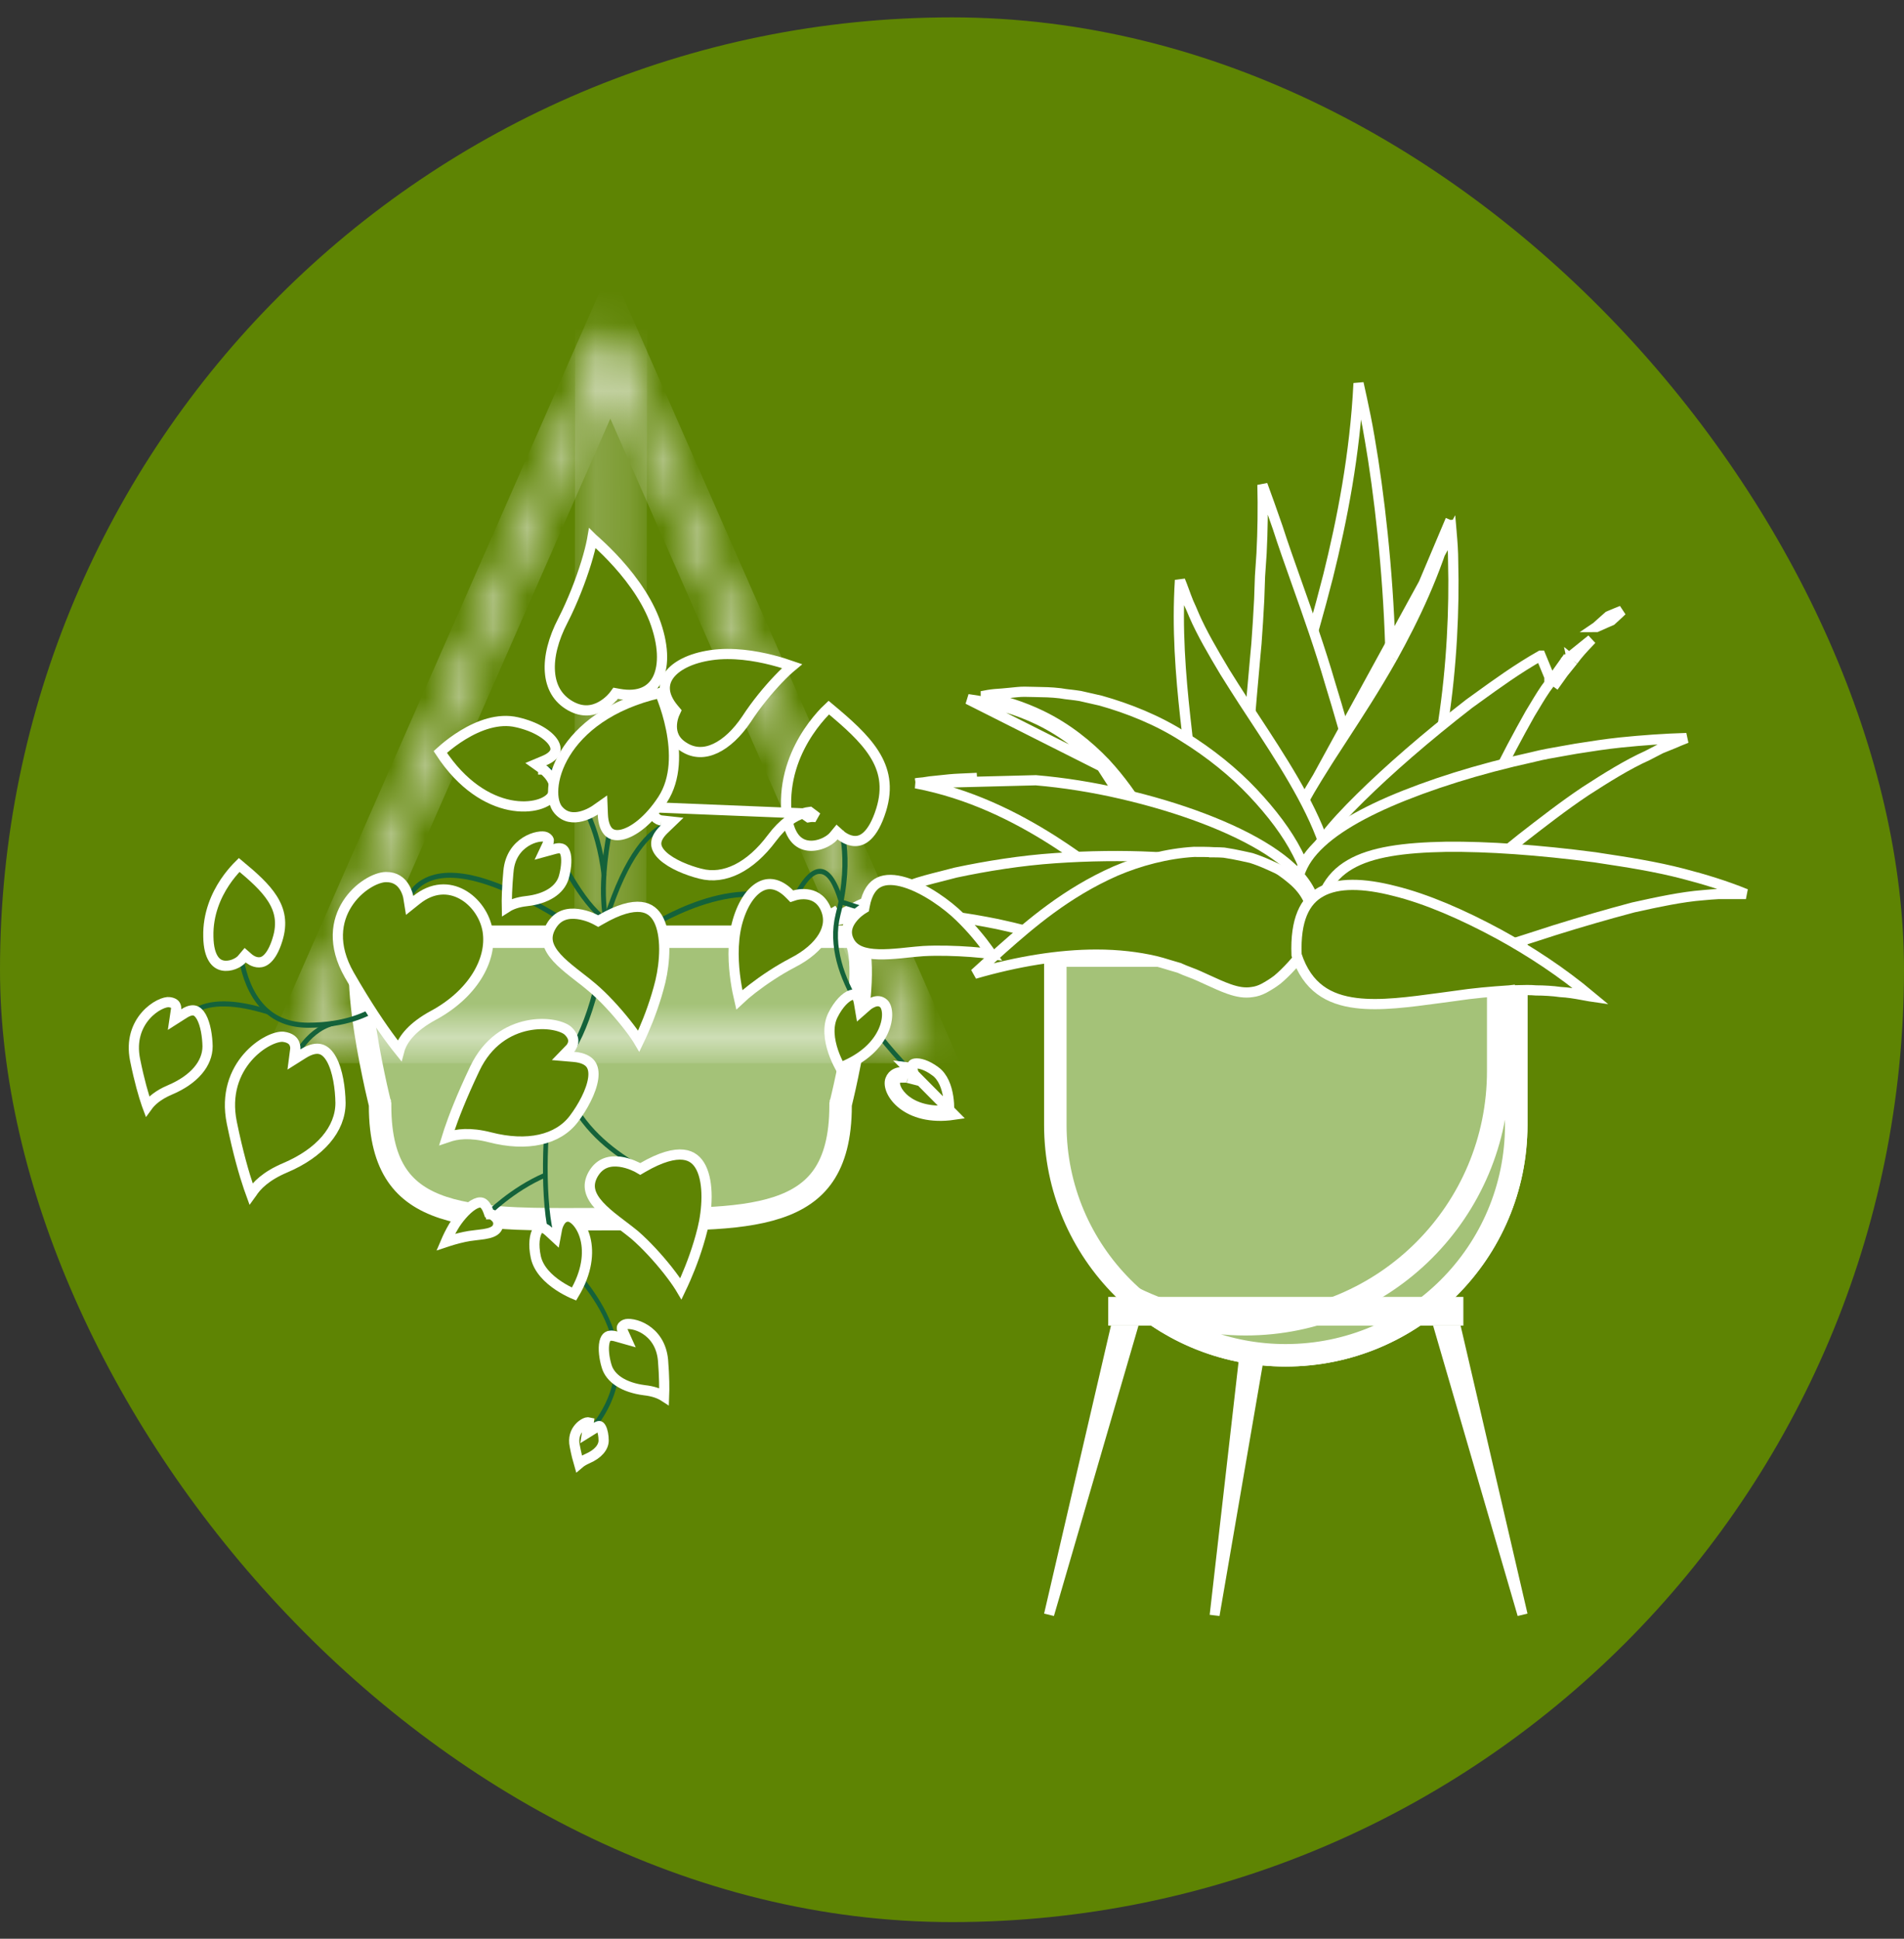 <svg width="56" height="57" viewBox="0 0 56 57" fill="none" xmlns="http://www.w3.org/2000/svg">
<rect x="0" y="0" width="56" height="57" fill="#333333" stroke="none"/>
<rect y="0.511" width="56" height="56" rx="28" fill="#5E8403"/>
<path d="M37.116 25.869L37.116 25.867C37.038 25.39 37.059 24.852 37.139 24.234C37.231 23.617 37.38 22.941 37.575 22.192C37.748 21.531 37.957 20.828 38.181 20.073C38.211 19.973 38.241 19.872 38.271 19.769C38.529 18.9 38.801 17.966 39.056 16.963L39.057 16.962C39.478 15.267 39.851 13.368 39.957 11.269C39.99 11.414 40.025 11.571 40.06 11.739L40.06 11.739L40.06 11.74C40.129 12.064 40.21 12.443 40.278 12.856L40.278 12.856L40.279 12.857C40.567 14.516 40.82 16.753 40.889 18.978C40.959 21.205 40.866 23.413 40.557 25.052C40.384 25.891 40.169 26.563 39.86 27.048L39.859 27.049C39.562 27.528 39.182 27.805 38.7 27.866C38.212 27.667 37.856 27.403 37.603 27.08C37.345 26.748 37.188 26.346 37.116 25.869Z" fill="#5E8403" stroke="white" stroke-width="0.3"/>
<path d="M36.608 23.331L36.608 23.33C36.661 22.183 36.783 20.829 36.919 19.31C36.931 19.18 36.943 19.049 36.955 18.917L36.955 18.917L36.955 18.915C36.986 18.497 37.013 18.064 37.036 17.616L37.036 17.616L37.036 17.614C37.044 17.398 37.052 17.176 37.059 16.945C37.075 16.722 37.09 16.495 37.105 16.265L37.105 16.265L37.105 16.262C37.138 15.61 37.148 14.942 37.131 14.252C37.256 14.592 37.409 15.018 37.577 15.504C37.735 15.998 37.93 16.545 38.136 17.127C38.465 18.054 38.826 19.071 39.125 20.102L39.125 20.102L39.126 20.105C39.38 20.938 39.633 21.776 39.805 22.579C39.889 22.977 39.958 23.366 40.011 23.748L40.011 23.748L40.012 23.752C40.073 24.123 40.107 24.479 40.114 24.818L40.114 24.818L40.114 24.821C40.143 25.492 40.068 26.067 39.867 26.512C39.673 26.942 39.36 27.254 38.892 27.416C38.369 27.369 37.966 27.242 37.656 27.05C37.342 26.856 37.114 26.589 36.952 26.254C36.622 25.561 36.539 24.587 36.608 23.331Z" fill="#5E8403" stroke="white" stroke-width="0.3"/>
<path d="M38.75 22.857L38.749 22.858C38.136 23.854 37.728 24.691 37.696 25.412C37.679 25.772 37.754 26.102 37.939 26.411C38.122 26.717 38.416 27.012 38.853 27.299C39.337 27.391 39.755 27.285 40.126 27.025C40.51 26.756 40.849 26.319 41.15 25.751C41.751 24.616 42.176 22.97 42.441 21.275C42.706 19.574 42.775 17.836 42.74 16.537L42.74 16.533H42.74C42.74 16.215 42.717 15.92 42.694 15.655L38.75 22.857ZM38.75 22.857C38.972 22.492 39.225 22.104 39.494 21.691C39.954 20.984 40.461 20.204 40.95 19.336L40.951 19.335M38.75 22.857L40.951 19.335M40.951 19.335C41.597 18.169 42.239 16.833 42.662 15.286M40.951 19.335L42.662 15.286M42.662 15.286C42.672 15.4 42.683 15.523 42.694 15.655L42.662 15.286Z" fill="#5E8403" stroke="white" stroke-width="0.3"/>
<path d="M36.258 27.238L36.258 27.238L36.257 27.236C35.838 26.774 35.611 26.017 35.403 24.949C35.207 23.89 35.022 22.575 34.861 21.086L34.861 21.086C34.725 19.843 34.614 18.485 34.705 17.057C34.706 17.06 34.707 17.063 34.708 17.066L34.708 17.066L34.712 17.076C34.749 17.166 34.787 17.264 34.825 17.37C34.864 17.48 34.907 17.593 34.954 17.71L34.954 17.71L34.957 17.718C35.01 17.831 35.063 17.953 35.117 18.082L35.117 18.082L35.117 18.084C35.342 18.604 35.671 19.167 36.017 19.745L36.017 19.745L36.018 19.747C36.378 20.327 36.772 20.93 37.177 21.543C37.977 22.772 38.761 24.047 39.066 25.234C39.213 25.822 39.242 26.359 39.125 26.787C39 27.222 38.737 27.544 38.291 27.768C37.229 27.865 36.637 27.667 36.258 27.238Z" fill="#5E8403" stroke="white" stroke-width="0.3"/>
<path d="M45.57 20.097C45.415 20.297 45.273 20.534 45.135 20.764C45.092 20.836 45.049 20.907 45.006 20.977L45.006 20.977L45.003 20.982C44.644 21.62 44.284 22.293 43.947 22.991C43.92 23.043 43.894 23.095 43.868 23.148C43.196 24.493 42.508 25.869 41.656 26.82L41.655 26.821C41.226 27.307 40.761 27.657 40.309 27.807C39.859 27.954 39.438 27.926 39.012 27.674C38.361 26.828 38.23 26.201 38.418 25.588C38.613 24.946 39.164 24.288 40.011 23.453C40.838 22.637 41.932 21.681 43.211 20.69C43.287 20.635 43.364 20.579 43.441 20.524C44.029 20.099 44.635 19.661 45.312 19.277L45.313 19.277L45.689 20.188M45.57 20.097C45.57 20.097 45.57 20.096 45.57 20.096L45.689 20.188M45.57 20.097C45.569 20.097 45.569 20.098 45.569 20.098L45.689 20.188M45.57 20.097C45.631 20.016 45.684 19.94 45.737 19.864C45.776 19.808 45.815 19.753 45.857 19.695L45.862 19.688L45.862 19.689C45.961 19.567 46.056 19.448 46.148 19.334M45.689 20.188C45.75 20.106 45.807 20.025 45.863 19.945C45.902 19.89 45.94 19.835 45.978 19.783C46.079 19.66 46.175 19.54 46.267 19.424M46.148 19.334C46.147 19.335 46.146 19.336 46.145 19.337L46.267 19.424M46.148 19.334C46.149 19.333 46.15 19.332 46.15 19.331L46.267 19.424M46.148 19.334L46.811 18.8C46.785 18.828 46.757 18.857 46.73 18.886C46.578 19.047 46.414 19.219 46.267 19.424M47.312 18.115C47.44 18.06 47.571 18.007 47.702 17.955C47.702 17.955 47.594 18.063 47.393 18.243C47.342 18.265 47.29 18.287 47.239 18.309C47.239 18.309 47.239 18.309 47.239 18.309C47.143 18.35 47.048 18.392 46.954 18.435C46.953 18.435 46.952 18.436 46.951 18.436L46.954 18.434L46.954 18.434C47.031 18.364 47.105 18.299 47.174 18.237L47.175 18.236C47.225 18.192 47.27 18.152 47.312 18.115Z" fill="#5E8403" stroke="white" stroke-width="0.3"/>
<path d="M32.399 22.536C33.308 23.522 33.822 24.568 34.264 25.466C34.294 25.527 34.324 25.588 34.354 25.648C34.805 26.585 35.21 27.36 35.776 27.776L32.399 22.536ZM32.399 22.536C31.913 22.027 31.3 21.53 30.559 21.171C29.935 20.869 29.228 20.657 28.467 20.556L32.399 22.536ZM35.867 27.657L35.867 27.657L35.865 27.655C35.603 27.463 35.372 27.183 35.149 26.828C34.925 26.473 34.714 26.051 34.489 25.583L34.489 25.583L34.488 25.581C34.458 25.521 34.428 25.46 34.398 25.398C33.957 24.501 33.434 23.436 32.509 22.434L32.509 22.434L32.507 22.433C32.012 21.914 31.385 21.404 30.625 21.036C30.093 20.779 29.503 20.585 28.873 20.469C28.994 20.444 29.121 20.42 29.264 20.407C29.396 20.399 29.537 20.387 29.684 20.372L29.915 20.349C29.986 20.342 30.058 20.338 30.129 20.338C30.229 20.341 30.33 20.343 30.433 20.344C30.674 20.348 30.924 20.351 31.184 20.383C31.282 20.401 31.383 20.413 31.48 20.424L31.487 20.424C31.584 20.436 31.677 20.447 31.767 20.462C31.966 20.508 32.168 20.554 32.374 20.6C33.184 20.828 34.047 21.17 34.805 21.656L34.805 21.656L34.807 21.657C35.584 22.137 36.29 22.707 36.847 23.299C37.408 23.893 37.861 24.495 38.153 25.068L38.154 25.069C38.447 25.635 38.595 26.155 38.578 26.613C38.561 27.056 38.389 27.451 38.023 27.784C37.029 28.143 36.376 28.041 35.867 27.657Z" fill="#5E8403" stroke="white" stroke-width="0.3"/>
<path d="M45.096 22.255L45.096 22.255L45.102 22.253C45.373 22.184 45.651 22.136 45.939 22.086C46.074 22.063 46.211 22.04 46.351 22.013C46.79 21.944 47.225 21.875 47.671 21.829C48.297 21.765 48.94 21.718 49.602 21.699C49.59 21.704 49.577 21.709 49.565 21.715C49.463 21.754 49.351 21.8 49.229 21.854C49.113 21.9 48.99 21.95 48.859 22.004L48.853 22.007L48.846 22.01C48.717 22.079 48.584 22.147 48.447 22.216C47.87 22.475 47.249 22.862 46.625 23.266L46.625 23.266L46.624 23.267C45.995 23.687 45.366 24.176 44.743 24.66L44.741 24.662L44.741 24.662L44.74 24.663C44.468 24.878 44.204 25.096 43.942 25.312C43.602 25.592 43.267 25.868 42.925 26.131L42.925 26.131L42.922 26.134C42.35 26.602 41.767 27.003 41.229 27.323C40.684 27.636 40.168 27.835 39.698 27.871C39.243 27.907 38.826 27.79 38.454 27.464C38.227 26.998 38.127 26.59 38.131 26.228C38.135 25.861 38.245 25.531 38.455 25.224C38.882 24.613 39.716 24.071 40.879 23.565C42.025 23.072 43.462 22.612 45.096 22.255Z" fill="#5E8403" stroke="white" stroke-width="0.3"/>
<path d="M50.548 26.285V26.284L50.54 26.285C50.399 26.293 50.247 26.304 50.084 26.32C49.47 26.367 48.755 26.52 48.028 26.681L48.028 26.681L48.022 26.683C47.28 26.88 46.514 27.101 45.737 27.344L45.736 27.344C45.608 27.385 45.481 27.427 45.353 27.468C43.927 27.928 42.529 28.378 41.327 28.483L41.327 28.483L41.324 28.483C40.677 28.551 40.102 28.512 39.65 28.339C39.212 28.171 38.886 27.877 38.715 27.417C38.734 26.89 38.829 26.483 38.991 26.164C39.155 25.842 39.391 25.602 39.704 25.419C40.338 25.047 41.285 24.919 42.533 24.896C43.762 24.884 45.258 24.988 46.918 25.206C46.97 25.215 47.023 25.223 47.076 25.231C47.862 25.35 48.678 25.475 49.504 25.689C50.12 25.849 50.739 26.036 51.35 26.285C51.337 26.285 51.324 26.285 51.311 26.285H51.311H51.31H51.309H51.309H51.308H51.308H51.307H51.306H51.306H51.305H51.304H51.304H51.303H51.303H51.302H51.301H51.301H51.3H51.299H51.299H51.298H51.297H51.297H51.296H51.295H51.295H51.294H51.294H51.293H51.292H51.292H51.291H51.29H51.29H51.289H51.288H51.288H51.287H51.286H51.286H51.285H51.285H51.284H51.283H51.283H51.282H51.281H51.281H51.28H51.279H51.279H51.278H51.278H51.277H51.276H51.276H51.275H51.274H51.274H51.273H51.272H51.272H51.271H51.27H51.27H51.269H51.268H51.268H51.267H51.266H51.266H51.265H51.264H51.264H51.263H51.263H51.262H51.261H51.261H51.26H51.259H51.259H51.258H51.257H51.257H51.256H51.255H51.255H51.254H51.253H51.253H51.252H51.251H51.251H51.25H51.249H51.249H51.248H51.247H51.247H51.246H51.245H51.245H51.244H51.243H51.243H51.242H51.242H51.241H51.24H51.239H51.239H51.238H51.237H51.237H51.236H51.236H51.235H51.234H51.233H51.233H51.232H51.232H51.231H51.23H51.23H51.229H51.228H51.228H51.227H51.226H51.226H51.225H51.224H51.224H51.223H51.222H51.221H51.221H51.22H51.219H51.219H51.218H51.218H51.217H51.216H51.215H51.215H51.214H51.214H51.213H51.212H51.212H51.211H51.21H51.209H51.209H51.208H51.207H51.207H51.206H51.205H51.205H51.204H51.203H51.203H51.202H51.201H51.201H51.2H51.199H51.199H51.198H51.197H51.197H51.196H51.195H51.195H51.194H51.193H51.193H51.192H51.191H51.191H51.19H51.189H51.188H51.188H51.187H51.186H51.186H51.185H51.184H51.184H51.183H51.182H51.182H51.181H51.18H51.18H51.179H51.178H51.178H51.177H51.176H51.175H51.175H51.174H51.173H51.173H51.172H51.171H51.171H51.17H51.169H51.169H51.168H51.167H51.166H51.166H51.165H51.164H51.164H51.163H51.162H51.162H51.161H51.16H51.16H51.159H51.158H51.157H51.157H51.156H51.155H51.155H51.154H51.153H51.153H51.152H51.151H51.151H51.15H51.149H51.148H51.148H51.147H51.146H51.146H51.145H51.144H51.144H51.143H51.142H51.141H51.141H51.14H51.139H51.139H51.138H51.137H51.136H51.136H51.135H51.134H51.134H51.133H51.132H51.132H51.131H51.13H51.13H51.129H51.128H51.127H51.127H51.126H51.125H51.125H51.124H51.123H51.122H51.122H51.121H51.12H51.12H51.119H51.118H51.117H51.117H51.116H51.115H51.115H51.114H51.113H51.112H51.112H51.111H51.11H51.11H51.109H51.108H51.108H51.107H51.106H51.105H51.105H51.104H51.103H51.102H51.102H51.101H51.1H51.1H51.099H51.098H51.097H51.097H51.096H51.095H51.095H51.094H51.093H51.093H51.092H51.091H51.09H51.09H51.089H51.088H51.087H51.087H51.086H51.085H51.085H51.084H51.083H51.082H51.082H51.081H51.08H51.08H51.079H51.078H51.077H51.077H51.076H51.075H51.075H51.074H51.073H51.072H51.072H51.071H51.07H51.069H51.069H51.068H51.067H51.066H51.066H51.065H51.064H51.064H51.063H51.062H51.061H51.061H51.06H51.059H51.058H51.058H51.057H51.056H51.056H51.055H51.054H51.053H51.053H51.052H51.051H51.05H51.05H51.049H51.048H51.047H51.047H51.046H51.045H51.044H51.044H51.043H51.042H51.042H51.041H51.04H51.039H51.039H51.038H51.037H51.036H51.036H51.035H51.034H51.033H51.033H51.032H51.031H51.031H51.03H51.029H51.028H51.028H51.027H51.026H51.025H51.025H51.024H51.023H51.022H51.022H51.021H51.02H51.019H51.019H51.018H51.017H51.016H51.016H51.015H51.014H51.013H51.013H51.012H51.011H51.01H51.01H51.009H51.008H51.007H51.007H51.006H51.005H51.004H51.004H51.003H51.002H51.001H51.001H51H50.999H50.998H50.998H50.997H50.996H50.995H50.995H50.994H50.993H50.992H50.992H50.991H50.99H50.989H50.989H50.988H50.987H50.986H50.986H50.985H50.984H50.983H50.983H50.982H50.981H50.98H50.98H50.979H50.978H50.977H50.977H50.976H50.975H50.974H50.973H50.973H50.972H50.971H50.97H50.97H50.969H50.968H50.967H50.967H50.966H50.965H50.964H50.964H50.963H50.962H50.961H50.96H50.96H50.959H50.958H50.957H50.957H50.956H50.955H50.954H50.953H50.953H50.952H50.951H50.95H50.95H50.949H50.948H50.947H50.947H50.946H50.945H50.944H50.944H50.943H50.942H50.941H50.941H50.94H50.939H50.938H50.937H50.937H50.936H50.935H50.934H50.934H50.933H50.932H50.931H50.931H50.93H50.929H50.928H50.927H50.927H50.926H50.925H50.924H50.923H50.923H50.922H50.921H50.92H50.92H50.919H50.918H50.917H50.917H50.916H50.915H50.914H50.913H50.913H50.912H50.911H50.91H50.91H50.909H50.908H50.907H50.907H50.906H50.905H50.904H50.903H50.903H50.902H50.901H50.9H50.9H50.899H50.898H50.897H50.897H50.896H50.895H50.894H50.893H50.893H50.892H50.891H50.89H50.889H50.889H50.888H50.887H50.886H50.886H50.885H50.884H50.883H50.883H50.882H50.881H50.88H50.879H50.879H50.878H50.877H50.876H50.876H50.875H50.874H50.873H50.872H50.872H50.871H50.87H50.869H50.868H50.868H50.867H50.866H50.865H50.865H50.864H50.863H50.862H50.861H50.861H50.86H50.859H50.858H50.858H50.857H50.856H50.855H50.855H50.854H50.853H50.852H50.851H50.851H50.85H50.849H50.848H50.847H50.847H50.846H50.845H50.844H50.844H50.843H50.842H50.841H50.84H50.84H50.839H50.838H50.837H50.837H50.836H50.835H50.834H50.833H50.833H50.832H50.831H50.83H50.83H50.829H50.828H50.827H50.826H50.826H50.825H50.824H50.823H50.822H50.822H50.821H50.82H50.819H50.819H50.818H50.817H50.816H50.815H50.815H50.814H50.813H50.812H50.812H50.811H50.81H50.809H50.808H50.808H50.807H50.806H50.805H50.804H50.804H50.803H50.802H50.801H50.8H50.8H50.799H50.798H50.797H50.797H50.796H50.795H50.794H50.793H50.793H50.792H50.791H50.79H50.789H50.789H50.788H50.787H50.786H50.786H50.785H50.784H50.783H50.782H50.782H50.781H50.78H50.779H50.779H50.778H50.777H50.776H50.775H50.775H50.774H50.773H50.772H50.771H50.771H50.77H50.769H50.768H50.767H50.767H50.766H50.765H50.764H50.764H50.763H50.762H50.761H50.76H50.76H50.759H50.758H50.757H50.756H50.756H50.755H50.754H50.753H50.752H50.752H50.751H50.75H50.749H50.748H50.748H50.747H50.746H50.745H50.745H50.744H50.743H50.742H50.741H50.741H50.74H50.739H50.738H50.737H50.737H50.736H50.735H50.734H50.733H50.733H50.732H50.731H50.73H50.73H50.729H50.728H50.727H50.726H50.725H50.725H50.724H50.723H50.722H50.721H50.721H50.72H50.719H50.718H50.718H50.717H50.716H50.715H50.714H50.714H50.713H50.712H50.711H50.71H50.71H50.709H50.708H50.707H50.706H50.706H50.705H50.704H50.703H50.702H50.702H50.701H50.7H50.699H50.698H50.698H50.697H50.696H50.695H50.694H50.694H50.693H50.692H50.691H50.691H50.69H50.689H50.688H50.687H50.687H50.686H50.685H50.684H50.683H50.682H50.682H50.681H50.68H50.679H50.678H50.678H50.677H50.676H50.675H50.675H50.674H50.673H50.672H50.671H50.67H50.67H50.669H50.668H50.667H50.666H50.666H50.665H50.664H50.663H50.663H50.662H50.661H50.66H50.659H50.658H50.658H50.657H50.656H50.655H50.654H50.654H50.653H50.652H50.651H50.651H50.65H50.649H50.648H50.647H50.647H50.646H50.645H50.644H50.643H50.642H50.642H50.641H50.64H50.639H50.638H50.638H50.637H50.636H50.635H50.634H50.634H50.633H50.632H50.631H50.63H50.63H50.629H50.628H50.627H50.626H50.626H50.625H50.624H50.623H50.622H50.621H50.621H50.62H50.619H50.618H50.617H50.617H50.616H50.615H50.614H50.614H50.613H50.612H50.611H50.61H50.609H50.609H50.608H50.607H50.606H50.605H50.605H50.604H50.603H50.602H50.601H50.601H50.6H50.599H50.598H50.597H50.596H50.596H50.595H50.594H50.593H50.593H50.592H50.591H50.59H50.589H50.589H50.588H50.587H50.586H50.585H50.584H50.584H50.583H50.582H50.581H50.58H50.58H50.579H50.578H50.577H50.576H50.575H50.575H50.574H50.573H50.572H50.571H50.571H50.57H50.569H50.568H50.567H50.567H50.566H50.565H50.564H50.563H50.562H50.562H50.561H50.56H50.559H50.559H50.558H50.557H50.556H50.555H50.554H50.554H50.553H50.552H50.551H50.55H50.55H50.549H50.548Z" fill="#5E8403" stroke="white" stroke-width="0.3"/>
<path d="M26.936 23.03C28.516 23.331 29.863 24.007 30.974 24.712L30.975 24.712C31.899 25.306 32.698 25.932 33.411 26.491C33.703 26.719 33.98 26.937 34.246 27.136L34.247 27.137C35.172 27.842 35.976 28.315 36.696 28.403L36.698 28.403C37.052 28.451 37.389 28.403 37.713 28.241C38.033 28.081 38.348 27.806 38.657 27.387C38.775 26.906 38.699 26.484 38.473 26.1C38.24 25.703 37.842 25.34 37.314 24.999C36.258 24.318 34.68 23.733 32.989 23.342L32.989 23.342C32.151 23.147 31.279 23.009 30.465 22.94C30.465 22.94 30.465 22.94 30.465 22.94L26.936 23.03ZM26.936 23.03C26.951 23.027 26.966 23.024 26.981 23.021C27.098 23.013 27.221 22.997 27.351 22.974C27.446 22.966 27.542 22.955 27.64 22.944C27.826 22.923 28.019 22.902 28.227 22.894L28.227 22.894L28.229 22.894C28.39 22.887 28.558 22.879 28.734 22.871L26.936 23.03Z" fill="#5E8403" stroke="white" stroke-width="0.3"/>
<path d="M23.977 27.163L23.997 27.195L24.647 26.759C24.516 26.836 24.393 26.905 24.277 26.967C24.211 27.007 24.152 27.047 24.096 27.084C24.055 27.112 24.016 27.139 23.977 27.163ZM23.977 27.163L23.996 27.195C23.956 27.206 23.916 27.217 23.876 27.228C23.908 27.207 23.942 27.186 23.977 27.163ZM33.818 28.477L33.817 28.477C33.44 28.365 33.045 28.237 32.629 28.103C31.643 27.784 30.547 27.428 29.329 27.167L29.329 27.167L29.327 27.167C28.456 26.992 27.507 26.84 26.507 26.863C25.803 26.871 25.069 26.942 24.325 27.113C24.334 27.108 24.343 27.102 24.351 27.097C24.467 27.036 24.589 26.967 24.719 26.89L25.154 26.673L25.154 26.673L25.158 26.671C25.3 26.595 25.465 26.528 25.64 26.458L25.64 26.458L25.648 26.455C25.819 26.375 25.999 26.296 26.179 26.229C26.378 26.16 26.581 26.091 26.789 26.022L26.789 26.022L26.792 26.02C27.081 25.916 27.377 25.841 27.697 25.761C27.829 25.727 27.965 25.693 28.107 25.655C29.026 25.46 30.035 25.299 31.032 25.231L31.032 25.231C33.024 25.093 34.952 25.185 36.344 25.494C37.055 25.654 37.62 25.857 38.035 26.162L38.035 26.162L38.038 26.164C38.428 26.438 38.687 26.809 38.757 27.29C38.602 27.786 38.374 28.153 38.091 28.415C37.803 28.683 37.448 28.848 37.033 28.924C36.181 29.079 35.101 28.87 33.818 28.477Z" fill="#5E8403" stroke="white" stroke-width="0.3"/>
<path d="M35.579 47.476L35.868 47.511L37.337 38.974H36.55L35.579 47.476Z" fill="white"/>
<path d="M31.039 33.074V28.095H44.595V33.074C44.595 36.813 41.562 39.847 37.812 39.847C34.073 39.847 31.039 36.813 31.039 33.074Z" fill="#A4C278" stroke="white" stroke-width="0.661"/>
<path d="M44.065 30.275V30.199V29.882V29.703V29.551V29.373V28.095H44.595V33.074C44.595 36.813 41.562 39.847 37.812 39.847C36.105 39.847 34.541 39.213 33.35 38.168C34.34 38.657 35.454 38.934 36.632 38.934C40.736 38.934 44.065 35.605 44.065 31.49V30.605V30.529V30.275Z" fill="#A4C278" stroke="white" stroke-width="0.661"/>
<path d="M44.637 47.511L44.926 47.441L42.959 38.974H42.15L44.637 47.511Z" fill="white"/>
<path d="M30.709 47.441L30.998 47.511L33.485 38.974H32.675L30.709 47.441Z" fill="white"/>
<path d="M42.959 38.974H43.04V38.13H42.763H41.907H37.476H36.643H33.728H32.872H32.595V38.974H32.676H33.485H36.551H37.337H42.15H42.959Z" fill="white"/>
<path d="M35.506 28.805C35.428 28.769 35.346 28.732 35.26 28.693C35.172 28.652 35.079 28.617 34.989 28.583L34.976 28.578C34.88 28.541 34.787 28.506 34.694 28.462L34.682 28.456L34.669 28.453C34.577 28.428 34.485 28.4 34.387 28.37C34.372 28.366 34.357 28.361 34.342 28.356C34.229 28.321 34.109 28.285 33.983 28.255L33.982 28.255C33.473 28.137 32.895 28.066 32.247 28.066C31.149 28.066 29.925 28.265 28.665 28.63C28.884 28.43 29.168 28.172 29.501 27.877C30.299 27.172 31.359 26.25 32.805 25.612C33.518 25.306 34.332 25.092 35.12 25.046C35.328 25.046 35.519 25.046 35.709 25.057L35.709 25.058H35.718C35.812 25.058 35.906 25.061 36 25.068L36.269 25.113C36.458 25.151 36.635 25.188 36.8 25.226C36.962 25.278 37.117 25.337 37.264 25.403C37.308 25.423 37.35 25.442 37.39 25.459C37.496 25.506 37.587 25.547 37.671 25.6C37.789 25.681 37.9 25.766 38.003 25.854L38.004 25.855C38.211 26.029 38.358 26.21 38.464 26.42C38.66 26.823 38.677 27.259 38.488 27.786C38.14 28.254 37.83 28.586 37.567 28.805C37.427 28.912 37.297 28.988 37.174 29.056C37.057 29.117 36.944 29.153 36.834 29.166L36.834 29.166L36.827 29.167C36.613 29.202 36.4 29.166 36.148 29.078C35.954 29.01 35.748 28.916 35.506 28.805Z" fill="#5E8403" stroke="white" stroke-width="0.3"/>
<path d="M45.537 29.131C45.661 29.138 45.779 29.15 45.889 29.166C46.116 29.178 46.329 29.214 46.514 29.248C46.607 29.264 46.693 29.279 46.772 29.295L46.782 29.297L46.782 29.297C46.789 29.299 46.796 29.302 46.803 29.303C45.927 28.572 45.01 27.972 44.091 27.469C43.009 26.882 41.946 26.426 41.026 26.198L41.025 26.198C40.096 25.957 39.347 25.947 38.856 26.219L38.855 26.22L38.855 26.22C38.377 26.479 38.094 27.036 38.134 28.074C38.294 28.564 38.535 28.889 38.827 29.105C39.123 29.325 39.483 29.44 39.889 29.49C40.599 29.578 41.445 29.463 42.358 29.34C42.5 29.32 42.643 29.301 42.788 29.282C43.326 29.2 43.862 29.154 44.396 29.119L44.405 29.118V29.119C44.48 29.119 44.561 29.116 44.645 29.114C44.82 29.109 45.007 29.103 45.176 29.119C45.3 29.119 45.42 29.123 45.537 29.131ZM45.537 29.131C45.537 29.131 45.537 29.131 45.537 29.131L45.527 29.28L45.537 29.131C45.537 29.131 45.537 29.131 45.537 29.131Z" fill="#5E8403" stroke="white" stroke-width="0.3"/>
<path d="M11.179 32.508V32.467L11.169 32.427L11.169 32.427L11.169 32.427L11.169 32.426L11.168 32.424L11.165 32.413L11.155 32.37C11.146 32.332 11.132 32.276 11.116 32.205C11.082 32.062 11.036 31.858 10.985 31.612C10.882 31.12 10.759 30.468 10.677 29.817C10.595 29.161 10.558 28.533 10.615 28.079C10.644 27.849 10.693 27.698 10.746 27.613C10.789 27.545 10.817 27.54 10.848 27.54H10.867H10.887H10.906H10.926H10.945H10.965H10.985H11.005H11.025H11.045H11.066H11.086H11.107H11.127H11.148H11.169H11.19H11.211H11.232H11.253H11.275H11.296H11.318H11.339H11.361H11.383H11.405H11.427H11.45H11.472H11.494H11.517H11.54H11.562H11.585H11.608H11.631H11.654H11.678H11.701H11.724H11.748H11.771H11.795H11.819H11.843H11.867H11.891H11.915H11.94H11.964H11.988H12.013H12.038H12.062H12.087H12.112H12.137H12.162H12.187H12.213H12.238H12.264H12.289H12.315H12.34H12.366H12.392H12.418H12.444H12.47H12.496H12.523H12.549H12.575H12.602H12.629H12.655H12.682H12.709H12.736H12.763H12.79H12.817H12.844H12.871H12.899H12.926H12.954H12.981H13.009H13.037H13.065H13.093H13.12H13.149H13.177H13.205H13.233H13.261H13.29H13.318H13.347H13.375H13.404H13.433H13.461H13.49H13.519H13.548H13.577H13.606H13.635H13.665H13.694H13.723H13.752H13.782H13.812H13.841H13.871H13.9H13.93H13.96H13.99H14.02H14.05H14.08H14.11H14.14H14.17H14.2H14.231H14.261H14.291H14.322H14.352H14.383H14.413H14.444H14.475H14.505H14.536H14.567H14.598H14.629H14.66H14.691H14.722H14.753H14.784H14.816H14.847H14.878H14.909H14.941H14.972H15.004H15.035H15.067H15.098H15.13H15.161H15.193H15.225H15.257H15.288H15.32H15.352H15.384H15.416H15.448H15.48H15.512H15.544H15.576H15.608H15.64H15.672H15.705H15.737H15.769H15.801H15.834H15.866H15.898H15.931H15.963H15.996H16.028H16.061H16.093H16.126H16.158H16.191H16.224H16.256H16.289H16.322H16.354H16.387H16.42H16.453H16.485H16.518H16.551H16.584H16.617H16.649H16.682H16.715H16.748H16.781H16.814H16.847H16.88H16.913H16.946H16.979H17.012H17.045H17.078H17.111H17.144H17.177H17.21H17.243H17.276H17.309H17.342H17.375H17.408H17.442H17.475H17.508H17.541H17.574H17.607H17.64H17.673H17.706H17.739H17.773H17.806H17.839H17.872H17.905H17.938H17.971H18.004H18.037H18.07H18.103H18.136H18.169H18.203H18.235H18.269H18.302H18.335H18.368H18.401H18.434H18.467H18.5H18.532H18.565H18.598H18.631H18.664H18.697H18.73H18.763H18.796H18.828H18.861H18.894H18.927H18.959H18.992H19.025H19.058H19.09H19.123H19.155H19.188H19.221H19.253H19.286H19.318H19.351H19.383H19.416H19.448H19.48H19.513H19.545H19.578H19.61H19.642H19.674H19.706H19.739H19.771H19.803H19.835H19.867H19.899H19.931H19.963H19.995H20.027H20.058H20.09H20.122H20.154H20.186H20.217H20.249H20.28H20.312H20.343H20.375H20.406H20.438H20.469H20.5H20.532H20.563H20.594H20.625H20.656H20.687H20.718H20.749H20.78H20.811H20.842H20.872H20.903H20.934H20.964H20.995H21.025H21.056H21.086H21.117H21.147H21.177H21.207H21.238H21.268H21.298H21.328H21.358H21.387H21.417H21.447H21.477H21.506H21.536H21.566H21.595H21.625H21.654H21.683H21.712H21.741H21.771H21.8H21.829H21.858H21.887H21.915H21.944H21.973H22.001H22.03H22.058H22.087H22.115H22.143H22.171H22.2H22.228H22.256H22.284H22.311H22.339H22.367H22.394H22.422H22.449H22.477H22.504H22.531H22.559H22.586H22.613H22.64H22.666H22.693H22.72H22.747H22.773H22.8H22.826H22.852H22.879H22.905H22.931H22.957H22.983H23.009H23.034H23.06H23.085H23.111H23.136H23.162H23.187H23.212H23.237H23.262H23.287H23.312H23.336H23.361H23.385H23.41H23.434H23.458H23.483H23.506H23.53H23.554H23.578H23.602H23.625H23.649H23.672H23.695H23.719H23.742H23.765H23.788H23.81H23.833H23.855H23.878H23.9H23.923H23.945H23.967H23.989H24.011H24.032H24.054H24.076H24.097H24.118H24.14H24.161H24.182H24.203H24.224H24.244H24.265H24.285H24.305H24.326H24.346H24.366H24.386H24.406H24.425H24.445H24.464H24.484H24.503H24.522H24.541H24.56H24.578H24.597H24.616H24.634H24.652H24.67H24.688H24.706H24.724H24.742H24.759H24.777H24.794H24.811H24.828H24.845H24.862H24.879H24.895H24.912H24.928H24.944H24.96H24.976H24.992H25.007H25.023H25.038H25.053C25.084 27.54 25.113 27.545 25.156 27.613C25.209 27.698 25.258 27.849 25.287 28.079C25.344 28.533 25.307 29.161 25.224 29.817C25.143 30.468 25.02 31.12 24.917 31.612C24.866 31.858 24.82 32.062 24.786 32.205C24.77 32.276 24.756 32.332 24.747 32.37L24.736 32.413L24.734 32.424L24.733 32.426L24.733 32.427L24.733 32.427L24.733 32.427L24.723 32.467V32.508C24.723 33.448 24.533 34.097 24.222 34.554C23.914 35.007 23.462 35.306 22.869 35.502C22.27 35.7 21.541 35.788 20.701 35.825C20.065 35.852 19.383 35.849 18.66 35.846C18.428 35.845 18.192 35.844 17.951 35.844C17.71 35.844 17.474 35.845 17.241 35.846C16.519 35.849 15.837 35.852 15.201 35.825C14.361 35.788 13.632 35.7 13.033 35.502C12.44 35.306 11.988 35.007 11.68 34.554C11.369 34.097 11.179 33.448 11.179 32.508Z" fill="#A4C278" stroke="white" stroke-width="0.661"/>
<mask id="path-21-inside-1_56_302" fill="white">
<path fill-rule="evenodd" clip-rule="evenodd" d="M27.228 30.599H8.673L17.95 9.511L27.228 30.599ZM9.39 30.136H26.522L17.95 10.668L9.39 30.136Z"/>
</mask>
<path d="M27.228 30.599V31.26H28.241L27.833 30.333L27.228 30.599ZM8.673 30.599L8.068 30.333L7.66 31.26H8.673V30.599ZM17.95 9.511L18.555 9.245L17.95 7.87L17.346 9.245L17.95 9.511ZM9.39 30.136L8.785 29.87L8.378 30.797H9.39V30.136ZM26.522 30.136V30.797H27.535L27.127 29.87L26.522 30.136ZM17.95 10.668L18.555 10.402L17.95 9.027L17.346 10.402L17.95 10.668ZM27.228 29.938H8.673V31.26H27.228V29.938ZM9.278 30.865L18.555 9.777L17.346 9.245L8.068 30.333L9.278 30.865ZM17.346 9.777L26.623 30.865L27.833 30.333L18.555 9.245L17.346 9.777ZM9.39 30.797H26.522V29.475H9.39V30.797ZM27.127 29.87L18.555 10.402L17.346 10.934L25.917 30.403L27.127 29.87ZM17.346 10.402L8.785 29.87L9.995 30.402L18.555 10.934L17.346 10.402Z" fill="white" mask="url(#path-21-inside-1_56_302)"/>
<mask id="path-23-inside-2_56_302" fill="white">
<path d="M18.181 27.21H17.719L17.742 10.517H18.205L18.181 27.21Z"/>
</mask>
<path d="M18.181 27.21V28.036H19.006L19.008 27.211L18.181 27.21ZM17.719 27.21L16.893 27.209L16.892 28.036H17.719V27.21ZM17.742 10.517V9.691H16.917L16.916 10.516L17.742 10.517ZM18.205 10.517L19.031 10.518L19.032 9.691H18.205V10.517ZM18.181 26.384H17.719V28.036H18.181V26.384ZM18.545 27.211L18.568 10.518L16.916 10.516L16.893 27.209L18.545 27.211ZM17.742 11.344H18.205V9.691H17.742V11.344ZM17.378 10.516L17.355 27.209L19.008 27.211L19.031 10.518L17.378 10.516Z" fill="white" mask="url(#path-23-inside-2_56_302)"/>
<path d="M17.465 42.051C19.281 39.795 17.326 37.702 16.585 36.926L16.539 36.869C16.1 36.406 16.019 34.347 16.192 32.716C16.296 31.79 16.435 31.386 16.528 31.328C17.037 30.981 17.696 29.384 17.893 27.406L17.742 27.395C17.546 29.442 16.863 30.923 16.447 31.201C16.227 31.362 16.111 32.207 16.053 32.693C15.903 34.139 15.915 36.417 16.435 36.973L16.481 37.019C17.268 37.852 19.096 39.795 17.36 41.959L17.465 42.051Z" fill="#14623A"/>
<path d="M19.604 34.775L19.651 34.636C19.616 34.624 16.77 33.607 16.562 31.258L16.423 31.27C16.631 33.711 19.57 34.763 19.604 34.775Z" fill="#14623A"/>
<path d="M14.365 35.77C14.376 35.77 15.093 35.029 16.065 34.613L16.007 34.486C15.012 34.914 14.295 35.643 14.261 35.677L14.365 35.77Z" fill="#14623A"/>
<path d="M9.066 30.217C11.229 30.217 11.866 29.003 11.889 28.956L11.762 28.887C11.75 28.898 11.137 30.067 9.066 30.067C8.546 30.067 8.118 29.905 7.794 29.569C7.054 28.806 7.1 27.418 7.1 27.406L6.961 27.395C6.961 27.453 6.915 28.852 7.69 29.662C8.037 30.032 8.499 30.217 9.066 30.217Z" fill="#14623A"/>
<path d="M5.353 30.344C5.353 30.333 5.399 30.009 5.746 29.789C6.186 29.512 6.915 29.523 7.875 29.824L7.921 29.685C6.903 29.361 6.14 29.361 5.665 29.674C5.261 29.928 5.214 30.31 5.214 30.321L5.353 30.344Z" fill="#14623A"/>
<path d="M8.65 31.293C8.65 31.281 9.032 30.367 9.807 30.159L9.772 30.02C8.916 30.252 8.534 31.2 8.511 31.235L8.65 31.293Z" fill="#14623A"/>
<path d="M16.933 27.372L17.014 27.256C14.92 25.868 13.405 25.382 12.514 25.81C11.924 26.088 11.866 26.666 11.854 26.701L12.005 26.712C12.005 26.689 12.063 26.18 12.583 25.937C13.162 25.66 14.376 25.694 16.933 27.372Z" fill="#14623A"/>
<path d="M17.927 27.186L17.892 27.013C17.88 27.001 17.603 25.81 18.216 23.531L18.077 23.496C17.58 25.336 17.661 26.458 17.718 26.874C17.059 26.342 16.342 24.803 16.342 24.792L16.203 24.85C16.238 24.919 17.048 26.666 17.788 27.094L17.927 27.186Z" fill="#14623A"/>
<path d="M17.696 25.741L17.835 25.729C17.465 22.663 15.776 22.397 15.707 22.386L15.683 22.525C15.707 22.525 17.337 22.802 17.696 25.741Z" fill="#14623A"/>
<path d="M17.892 27.059C18.494 25.139 19.153 24.514 19.605 24.318C19.94 24.179 20.171 24.283 20.171 24.283L20.229 24.156C20.218 24.144 19.951 24.017 19.547 24.19C19.072 24.387 18.378 25.046 17.754 27.013L17.892 27.059Z" fill="#14623A"/>
<path d="M19.049 27.372C19.072 27.36 21.733 25.613 23.387 26.747L23.468 26.62C21.733 25.44 19.084 27.175 18.968 27.256L19.049 27.372Z" fill="#14623A"/>
<path d="M26.799 31.617L26.903 31.524C26.047 30.61 24.266 28.713 24.717 26.909C25.18 25.116 24.74 24.109 24.717 24.063L24.59 24.121C24.59 24.133 25.018 25.127 24.578 26.874C24.116 28.748 25.932 30.692 26.799 31.617Z" fill="#14623A"/>
<path d="M26.221 27.059L26.267 26.932L24.798 26.458C24.613 25.856 24.393 25.555 24.127 25.544C24.119 25.544 24.116 25.544 24.116 25.544C23.607 25.544 23.19 26.654 23.144 26.782L23.283 26.828C23.398 26.504 23.768 25.671 24.116 25.694C24.324 25.694 24.509 25.983 24.671 26.527L24.682 26.573L26.221 27.059Z" fill="#14623A"/>
<path d="M18.93 30.299C18.878 30.419 18.829 30.523 18.788 30.608C18.778 30.591 18.767 30.574 18.756 30.557C18.664 30.413 18.539 30.242 18.395 30.063C18.11 29.706 17.745 29.307 17.411 29.027C17.296 28.929 17.167 28.828 17.038 28.729C16.982 28.685 16.926 28.642 16.872 28.599C16.689 28.454 16.517 28.31 16.381 28.16C16.245 28.01 16.154 27.863 16.119 27.716C16.086 27.575 16.102 27.419 16.206 27.238L16.206 27.238L16.206 27.238C16.308 27.059 16.436 26.962 16.567 26.912C16.701 26.861 16.849 26.854 16.993 26.873C17.137 26.891 17.269 26.933 17.367 26.971C17.415 26.99 17.454 27.008 17.481 27.021C17.494 27.027 17.504 27.032 17.51 27.036L17.517 27.039L17.519 27.04L17.519 27.04L17.519 27.04L17.519 27.04L17.519 27.04L17.593 27.081L17.667 27.039C18.205 26.727 18.587 26.637 18.85 26.666C19.101 26.694 19.266 26.833 19.375 27.05C19.487 27.274 19.536 27.578 19.537 27.906C19.537 28.232 19.491 28.57 19.424 28.852C19.282 29.431 19.088 29.937 18.93 30.299Z" fill="#5E8403" stroke="white" stroke-width="0.3"/>
<path d="M18.753 34.326L18.755 34.327L18.755 34.327L18.755 34.327L18.755 34.327L18.755 34.327L18.83 34.37L18.905 34.326C19.446 34.012 19.83 33.92 20.095 33.949C20.347 33.976 20.512 34.115 20.621 34.333C20.733 34.558 20.782 34.862 20.781 35.192C20.78 35.519 20.732 35.857 20.662 36.139C20.52 36.712 20.326 37.219 20.168 37.582C20.116 37.702 20.068 37.805 20.027 37.891C20.017 37.874 20.007 37.858 19.996 37.841C19.905 37.696 19.781 37.525 19.64 37.345C19.357 36.988 18.994 36.59 18.661 36.304L18.661 36.304L18.659 36.302C18.551 36.213 18.431 36.122 18.311 36.031C18.245 35.981 18.179 35.931 18.115 35.881C17.931 35.739 17.76 35.595 17.624 35.446C17.488 35.297 17.397 35.15 17.362 35.003C17.328 34.861 17.343 34.706 17.444 34.525C17.549 34.343 17.678 34.246 17.809 34.195C17.944 34.143 18.091 34.137 18.234 34.156C18.377 34.175 18.508 34.218 18.605 34.257C18.652 34.276 18.691 34.294 18.717 34.307C18.73 34.314 18.74 34.319 18.747 34.322L18.753 34.326Z" fill="#5E8403" stroke="white" stroke-width="0.3"/>
<path d="M8.16 27.627L8.16 27.628C8.069 27.921 7.964 28.087 7.869 28.18C7.778 28.269 7.692 28.294 7.62 28.294C7.543 28.296 7.469 28.27 7.411 28.239C7.383 28.224 7.36 28.209 7.345 28.198C7.337 28.193 7.332 28.189 7.328 28.186L7.325 28.183C7.325 28.183 7.325 28.183 7.325 28.183C7.325 28.183 7.325 28.183 7.325 28.183L7.325 28.183L7.211 28.084L7.113 28.2C7.069 28.252 6.984 28.312 6.875 28.353C6.768 28.393 6.651 28.408 6.547 28.386C6.447 28.365 6.35 28.308 6.274 28.186C6.195 28.061 6.133 27.859 6.128 27.543L6.128 27.541C6.111 26.87 6.36 26.322 6.616 25.938C6.744 25.747 6.873 25.598 6.969 25.497C6.994 25.471 7.016 25.449 7.035 25.43C7.451 25.775 7.795 26.082 8.009 26.416C8.232 26.764 8.313 27.14 8.16 27.627Z" fill="#5E8403" stroke="white" stroke-width="0.3"/>
<path d="M18.197 20.399L18.105 20.382L18.05 20.457L18.05 20.457L18.05 20.457L18.05 20.457L18.049 20.457L18.049 20.457L18.045 20.462C18.042 20.467 18.036 20.474 18.028 20.483C18.012 20.502 17.988 20.529 17.956 20.56C17.891 20.623 17.799 20.701 17.683 20.765C17.458 20.891 17.147 20.963 16.775 20.752C16.396 20.537 16.205 20.187 16.174 19.752C16.141 19.311 16.275 18.784 16.556 18.244L16.556 18.244L16.557 18.243C16.845 17.679 17.085 17.052 17.242 16.542C17.32 16.287 17.378 16.058 17.412 15.88C17.415 15.862 17.418 15.844 17.421 15.827C17.423 15.829 17.426 15.831 17.428 15.833C17.577 15.964 17.783 16.153 18.006 16.387C18.454 16.858 18.965 17.504 19.244 18.218C19.521 18.946 19.533 19.555 19.349 19.941C19.258 20.131 19.12 20.269 18.936 20.349C18.75 20.43 18.505 20.456 18.197 20.399Z" fill="#5E8403" stroke="white" stroke-width="0.3"/>
<path d="M23.222 26.285L23.288 26.352L23.376 26.323L23.376 26.323C23.376 26.323 23.376 26.323 23.376 26.323L23.38 26.322C23.384 26.32 23.39 26.319 23.399 26.316C23.416 26.312 23.442 26.306 23.474 26.301C23.54 26.29 23.629 26.283 23.725 26.293C23.913 26.313 24.13 26.4 24.27 26.685C24.407 26.974 24.376 27.265 24.21 27.542C24.041 27.824 23.731 28.091 23.319 28.302L23.319 28.302L23.318 28.303C22.886 28.527 22.457 28.816 22.131 29.068C21.977 29.187 21.844 29.3 21.744 29.395C21.711 29.254 21.672 29.066 21.64 28.851C21.567 28.362 21.533 27.739 21.67 27.177C21.816 26.605 22.072 26.23 22.345 26.075C22.478 25.999 22.616 25.975 22.757 26.004C22.9 26.033 23.058 26.119 23.222 26.285Z" fill="#5E8403" stroke="white" stroke-width="0.3"/>
<path d="M26.186 31.744L26.327 31.796C26.358 31.714 26.422 31.681 26.507 31.672C26.549 31.667 26.591 31.669 26.623 31.673C26.639 31.675 26.652 31.678 26.66 31.679L26.669 31.681L26.67 31.681L26.934 31.749L26.849 31.489C26.816 31.385 26.827 31.333 26.837 31.312C26.845 31.297 26.862 31.277 26.915 31.269C27.034 31.251 27.256 31.308 27.508 31.495L27.508 31.495L27.509 31.495C27.737 31.662 27.844 31.961 27.889 32.249C27.911 32.389 27.916 32.518 27.916 32.612C27.916 32.622 27.916 32.632 27.916 32.641C27.312 32.704 26.893 32.547 26.639 32.349C26.502 32.242 26.412 32.123 26.363 32.018C26.313 31.908 26.314 31.831 26.327 31.796L26.186 31.744ZM26.186 31.744C26.059 32.091 26.649 32.982 28.06 32.774L26.677 31.378C26.694 31.38 26.707 31.383 26.718 31.385C26.726 31.386 26.731 31.388 26.736 31.389L26.741 31.39L26.743 31.39L26.744 31.39L26.744 31.391L26.744 31.391C26.744 31.391 26.744 31.391 26.707 31.536M26.186 31.744C26.254 31.562 26.42 31.521 26.546 31.519C26.551 31.54 26.557 31.561 26.564 31.582L26.707 31.536M26.707 31.536L26.669 31.681L26.67 31.681C26.669 31.681 26.669 31.681 26.707 31.536Z" fill="#5E8403" stroke="white" stroke-width="0.3"/>
<path d="M4.335 32.529C4.329 32.513 4.323 32.497 4.318 32.48C4.225 32.211 4.099 31.784 3.973 31.159C3.856 30.578 4.036 30.145 4.285 29.86C4.41 29.717 4.553 29.611 4.683 29.545C4.818 29.476 4.923 29.457 4.976 29.464C5.118 29.481 5.154 29.539 5.167 29.571C5.177 29.593 5.18 29.614 5.181 29.632C5.182 29.641 5.182 29.647 5.181 29.651L5.181 29.654L5.133 29.977L5.411 29.8C5.566 29.701 5.666 29.695 5.729 29.713C5.795 29.732 5.861 29.788 5.922 29.896C6.045 30.116 6.099 30.469 6.105 30.762C6.104 31.276 5.708 31.744 4.994 32.046L4.994 32.046L4.993 32.046C4.651 32.192 4.451 32.368 4.335 32.529Z" fill="#5E8403" stroke="white" stroke-width="0.3"/>
<path d="M16.906 42.52L16.906 42.52L16.905 42.517C16.853 42.273 16.928 42.094 17.031 41.978C17.083 41.918 17.142 41.874 17.195 41.847C17.249 41.82 17.279 41.818 17.282 41.818C17.282 41.818 17.282 41.818 17.282 41.818L17.282 41.818L17.293 41.819C17.302 41.82 17.309 41.821 17.314 41.822L17.266 42.131L17.543 41.959C17.605 41.92 17.63 41.927 17.633 41.928C17.638 41.93 17.656 41.938 17.679 41.979C17.728 42.066 17.754 42.217 17.754 42.352C17.754 42.542 17.601 42.745 17.277 42.885C17.172 42.931 17.09 42.982 17.028 43.035C16.992 42.913 16.949 42.745 16.906 42.52Z" fill="#5E8403" stroke="white" stroke-width="0.3"/>
<path d="M7.385 35.111C7.364 35.054 7.341 34.99 7.317 34.917C7.183 34.525 7.002 33.906 6.818 33.01C6.644 32.157 6.911 31.513 7.281 31.086C7.467 30.872 7.679 30.712 7.874 30.611C8.073 30.507 8.237 30.473 8.331 30.482C8.552 30.511 8.627 30.608 8.658 30.68C8.676 30.721 8.683 30.761 8.686 30.793C8.687 30.808 8.687 30.82 8.686 30.828L8.686 30.835C8.686 30.835 8.686 30.835 8.686 30.836L8.645 31.15L8.915 30.98C9.151 30.832 9.317 30.815 9.434 30.848C9.553 30.882 9.659 30.98 9.75 31.144C9.934 31.477 10.009 32.001 10.015 32.428C10.014 33.197 9.421 33.896 8.383 34.336C7.827 34.572 7.54 34.856 7.393 35.098C7.391 35.102 7.388 35.107 7.385 35.111Z" fill="#5E8403" stroke="white" stroke-width="0.3"/>
<path d="M13.142 33.446C13.16 33.387 13.181 33.321 13.206 33.248C13.338 32.854 13.57 32.249 13.967 31.415C14.344 30.623 14.951 30.269 15.506 30.153C15.786 30.095 16.053 30.097 16.27 30.135C16.493 30.175 16.645 30.248 16.712 30.313C16.871 30.468 16.872 30.593 16.853 30.672C16.842 30.717 16.822 30.756 16.804 30.783C16.796 30.797 16.788 30.807 16.782 30.813L16.777 30.819C16.777 30.819 16.777 30.819 16.777 30.82L16.559 31.045L16.873 31.072C17.151 31.096 17.296 31.183 17.37 31.281C17.445 31.381 17.472 31.524 17.446 31.71C17.393 32.088 17.137 32.552 16.881 32.892C16.413 33.516 15.507 33.72 14.413 33.438C13.827 33.287 13.425 33.338 13.161 33.439C13.154 33.441 13.148 33.444 13.142 33.446Z" fill="#5E8403" stroke="white" stroke-width="0.3"/>
<path d="M18.117 39.292L18.428 39.38L18.296 39.088C18.296 39.088 18.296 39.088 18.296 39.088C18.295 39.086 18.294 39.081 18.293 39.076C18.29 39.064 18.288 39.05 18.29 39.035C18.292 39.019 18.299 38.977 18.39 38.939C18.42 38.926 18.497 38.916 18.614 38.939C18.725 38.96 18.854 39.007 18.98 39.087C19.227 39.245 19.459 39.529 19.501 39.993C19.54 40.485 19.541 40.832 19.532 41.057C19.402 40.973 19.216 40.902 18.951 40.873C18.34 40.794 17.943 40.524 17.84 40.16L17.84 40.16L17.839 40.157C17.773 39.935 17.735 39.656 17.778 39.464C17.799 39.371 17.835 39.32 17.874 39.295C17.91 39.272 17.98 39.253 18.117 39.292Z" fill="#5E8403" stroke="white" stroke-width="0.3"/>
<path d="M14.953 25.627L14.953 25.627L14.954 25.625C14.99 25.18 15.215 24.905 15.458 24.751C15.582 24.673 15.709 24.626 15.819 24.606C15.932 24.584 16.008 24.593 16.04 24.606C16.133 24.649 16.14 24.693 16.142 24.707C16.143 24.721 16.142 24.733 16.139 24.744C16.138 24.748 16.137 24.752 16.136 24.753L15.998 25.046L16.313 24.96C16.447 24.923 16.514 24.943 16.548 24.965C16.584 24.989 16.618 25.037 16.639 25.128C16.679 25.313 16.642 25.584 16.58 25.802C16.466 26.17 16.078 26.427 15.482 26.494C15.221 26.523 15.037 26.594 14.907 26.677C14.902 26.453 14.909 26.109 14.953 25.627Z" fill="#5E8403" stroke="white" stroke-width="0.3"/>
<path d="M25.992 29.506L25.992 29.506L25.994 29.508C26.036 29.546 26.083 29.638 26.091 29.79C26.098 29.938 26.066 30.123 25.976 30.321C25.806 30.695 25.427 31.113 24.714 31.387C24.705 31.37 24.694 31.351 24.684 31.33C24.63 31.228 24.563 31.084 24.506 30.918C24.392 30.58 24.335 30.183 24.493 29.855C24.665 29.506 24.878 29.308 25.029 29.256C25.099 29.232 25.139 29.243 25.165 29.262C25.197 29.284 25.241 29.343 25.263 29.478L25.308 29.744L25.51 29.567L25.51 29.567L25.51 29.567L25.51 29.567L25.51 29.567L25.51 29.567L25.512 29.565L25.521 29.558C25.529 29.551 25.542 29.541 25.559 29.53C25.593 29.508 25.64 29.481 25.692 29.461C25.795 29.423 25.899 29.42 25.992 29.506Z" fill="#5E8403" stroke="white" stroke-width="0.3"/>
<path d="M16.137 36.204L16.336 36.388L16.386 36.121L16.386 36.121L16.386 36.121L16.386 36.121L16.386 36.119L16.389 36.108C16.392 36.097 16.396 36.082 16.402 36.062C16.415 36.023 16.434 35.974 16.464 35.926C16.521 35.83 16.601 35.763 16.726 35.769C16.784 35.774 16.879 35.819 16.979 35.934C17.077 36.047 17.167 36.212 17.219 36.424C17.317 36.824 17.278 37.388 16.883 38.047C16.866 38.04 16.846 38.031 16.825 38.021C16.72 37.972 16.578 37.9 16.431 37.802C16.132 37.604 15.84 37.322 15.76 36.963C15.678 36.588 15.725 36.304 15.813 36.172C15.853 36.111 15.893 36.094 15.926 36.093C15.966 36.092 16.037 36.111 16.137 36.204Z" fill="#5E8403" stroke="white" stroke-width="0.3"/>
<path d="M28.232 26.958L28.232 26.958L28.233 26.959C28.601 27.316 28.879 27.664 29.064 27.923C29.096 27.968 29.125 28.01 29.152 28.048C28.987 28.025 28.783 28.003 28.561 27.987C28.11 27.953 27.58 27.939 27.161 27.962L27.161 27.962L27.159 27.962C27.017 27.972 26.866 27.988 26.714 28.003C26.64 28.011 26.567 28.018 26.494 28.026C26.268 28.047 26.047 28.063 25.843 28.057C25.426 28.046 25.13 27.948 24.987 27.692C24.84 27.426 24.919 27.202 25.051 27.025C25.118 26.935 25.196 26.862 25.259 26.811C25.29 26.786 25.317 26.766 25.335 26.754C25.345 26.747 25.352 26.743 25.356 26.74L25.361 26.737L25.362 26.736L25.362 26.736L25.362 26.736L25.362 26.736L25.362 26.736L25.419 26.701L25.431 26.635C25.506 26.226 25.671 26.026 25.858 25.937C26.053 25.844 26.312 25.851 26.611 25.941C27.21 26.12 27.872 26.603 28.232 26.958Z" fill="#5E8403" stroke="white" stroke-width="0.3"/>
<path d="M13.336 36.066L13.336 36.066L13.337 36.065C13.458 35.856 13.692 35.564 13.916 35.426C14.029 35.357 14.112 35.343 14.168 35.359C14.218 35.374 14.295 35.427 14.362 35.612L14.384 35.674L14.444 35.699L14.444 35.7L14.444 35.7L14.444 35.7L14.445 35.7L14.452 35.703C14.459 35.707 14.47 35.713 14.484 35.721C14.511 35.737 14.545 35.761 14.575 35.792C14.634 35.852 14.676 35.931 14.647 36.043C14.616 36.151 14.531 36.214 14.37 36.257C14.289 36.278 14.199 36.291 14.101 36.302C14.076 36.305 14.05 36.308 14.024 36.311C13.952 36.319 13.877 36.328 13.808 36.339C13.62 36.369 13.387 36.429 13.191 36.492C13.163 36.5 13.136 36.509 13.109 36.518C13.164 36.389 13.239 36.231 13.336 36.066Z" fill="#5E8403" stroke="white" stroke-width="0.3"/>
<path d="M24.254 20.924C24.3 20.875 24.341 20.834 24.375 20.803C24.936 21.27 25.41 21.69 25.704 22.15C26.009 22.626 26.122 23.144 25.916 23.811C25.793 24.204 25.651 24.434 25.517 24.564C25.388 24.691 25.263 24.727 25.156 24.727C25.044 24.728 24.939 24.689 24.858 24.645C24.819 24.624 24.787 24.602 24.765 24.587C24.754 24.579 24.746 24.573 24.741 24.569L24.736 24.564L24.735 24.564L24.735 24.564L24.735 24.564L24.62 24.461L24.521 24.581C24.457 24.658 24.337 24.744 24.186 24.802C24.036 24.86 23.871 24.884 23.721 24.853C23.575 24.824 23.434 24.741 23.325 24.57C23.213 24.394 23.129 24.116 23.12 23.69L23.12 23.689C23.098 22.781 23.433 22.039 23.778 21.52C23.95 21.262 24.124 21.06 24.254 20.924Z" fill="#5E8403" stroke="white" stroke-width="0.3"/>
<path d="M20.124 21.97L20.124 21.97L20.121 21.968C19.828 21.792 19.76 21.555 19.76 21.356C19.76 21.254 19.779 21.161 19.798 21.093C19.808 21.059 19.817 21.033 19.824 21.015C19.827 21.006 19.83 20.999 19.831 20.995L19.833 20.991L19.833 20.991L19.833 20.991L19.834 20.991L19.873 20.905L19.812 20.832C19.65 20.638 19.573 20.457 19.556 20.299C19.539 20.142 19.58 19.994 19.675 19.859C19.87 19.582 20.299 19.35 20.921 19.261C21.541 19.172 22.202 19.277 22.714 19.408C22.947 19.468 23.147 19.532 23.296 19.584C23.18 19.68 23.04 19.813 22.89 19.97C22.588 20.286 22.238 20.71 21.955 21.146C21.681 21.554 21.362 21.855 21.042 22.004C20.728 22.151 20.415 22.152 20.124 21.97Z" fill="#5E8403" stroke="white" stroke-width="0.3"/>
<path d="M16.006 22.363L15.758 22.467L15.977 22.623L15.977 22.623L15.977 22.623L15.977 22.624L15.977 22.624L15.978 22.624L15.981 22.626C15.984 22.629 15.989 22.633 15.996 22.638C16.009 22.649 16.029 22.665 16.052 22.686C16.098 22.729 16.155 22.791 16.204 22.864C16.3 23.011 16.353 23.19 16.245 23.389C16.191 23.485 16.053 23.591 15.826 23.655C15.603 23.718 15.313 23.734 14.987 23.668C14.36 23.539 13.599 23.104 12.949 22.109C12.981 22.08 13.021 22.044 13.069 22.004C13.202 21.891 13.392 21.745 13.618 21.607C14.076 21.329 14.654 21.105 15.209 21.236L15.21 21.236C15.77 21.365 16.143 21.614 16.281 21.839C16.346 21.947 16.352 22.036 16.322 22.109C16.289 22.188 16.201 22.282 16.006 22.363Z" fill="#5E8403" stroke="white" stroke-width="0.3"/>
<path d="M19.448 24.122L19.441 24.121C19.434 24.12 19.424 24.117 19.41 24.113C19.383 24.105 19.348 24.09 19.317 24.066C19.263 24.025 19.193 23.94 19.221 23.736L19.221 23.736L23.617 23.914M19.448 24.122L19.448 24.122L19.448 24.122L19.448 24.122M19.448 24.122L19.449 24.122L19.449 24.122C19.449 24.122 19.449 24.122 19.448 24.122M19.448 24.122C19.448 24.122 19.448 24.122 19.448 24.122M19.448 24.122L19.767 24.157L19.535 24.38C19.348 24.559 19.297 24.704 19.301 24.814C19.305 24.927 19.369 25.044 19.497 25.164C19.757 25.405 20.216 25.591 20.601 25.688L20.603 25.688C21.303 25.873 22.069 25.49 22.7 24.644C23.038 24.192 23.362 23.993 23.617 23.914M23.617 23.914C23.682 23.958 23.736 23.996 23.78 24.028C23.932 24.002 24.023 24.029 24.023 24.029C24.023 24.029 23.961 23.973 23.819 23.871C23.761 23.878 23.694 23.89 23.62 23.913C23.619 23.913 23.618 23.913 23.617 23.914Z" fill="#5E8403" stroke="white" stroke-width="0.3"/>
<path d="M11.767 30.815C11.758 30.839 11.75 30.862 11.744 30.885C11.683 30.809 11.611 30.717 11.529 30.607C11.232 30.211 10.801 29.582 10.272 28.662C9.773 27.785 9.897 27.072 10.211 26.577C10.37 26.326 10.581 26.127 10.792 25.992C11.006 25.854 11.208 25.789 11.348 25.786L11.348 25.786C11.631 25.782 11.79 25.921 11.884 26.067C11.933 26.142 11.964 26.218 11.983 26.276C11.992 26.305 11.999 26.329 12.002 26.345C12.004 26.353 12.005 26.359 12.006 26.363L12.007 26.366C12.007 26.366 12.007 26.366 12.007 26.366L12.007 26.366L12.007 26.366L12.048 26.62L12.249 26.459C12.727 26.075 13.206 26.086 13.586 26.292C13.976 26.503 14.27 26.925 14.343 27.372C14.48 28.235 13.89 29.235 12.743 29.854L12.742 29.854C12.136 30.184 11.871 30.53 11.767 30.815Z" fill="#5E8403" stroke="white" stroke-width="0.3"/>
<path d="M16.421 23.815L16.421 23.815L16.42 23.814C16.318 23.697 16.25 23.474 16.273 23.169C16.295 22.87 16.403 22.512 16.626 22.148C17.059 21.441 17.924 20.713 19.412 20.372C19.436 20.428 19.466 20.503 19.499 20.594C19.576 20.803 19.669 21.094 19.736 21.425C19.871 22.094 19.891 22.892 19.49 23.507L19.49 23.507C19.089 24.122 18.621 24.471 18.277 24.541C18.112 24.574 17.989 24.541 17.904 24.462C17.816 24.379 17.741 24.218 17.73 23.942L17.719 23.667L17.494 23.825C17.494 23.825 17.494 23.825 17.494 23.825L17.494 23.825L17.494 23.825L17.494 23.825L17.493 23.825L17.488 23.828C17.484 23.831 17.476 23.836 17.467 23.842C17.447 23.854 17.418 23.871 17.382 23.89C17.308 23.929 17.207 23.973 17.094 24.002C16.869 24.058 16.619 24.045 16.421 23.815Z" fill="#5E8403" stroke="white" stroke-width="0.3"/>
</svg>
